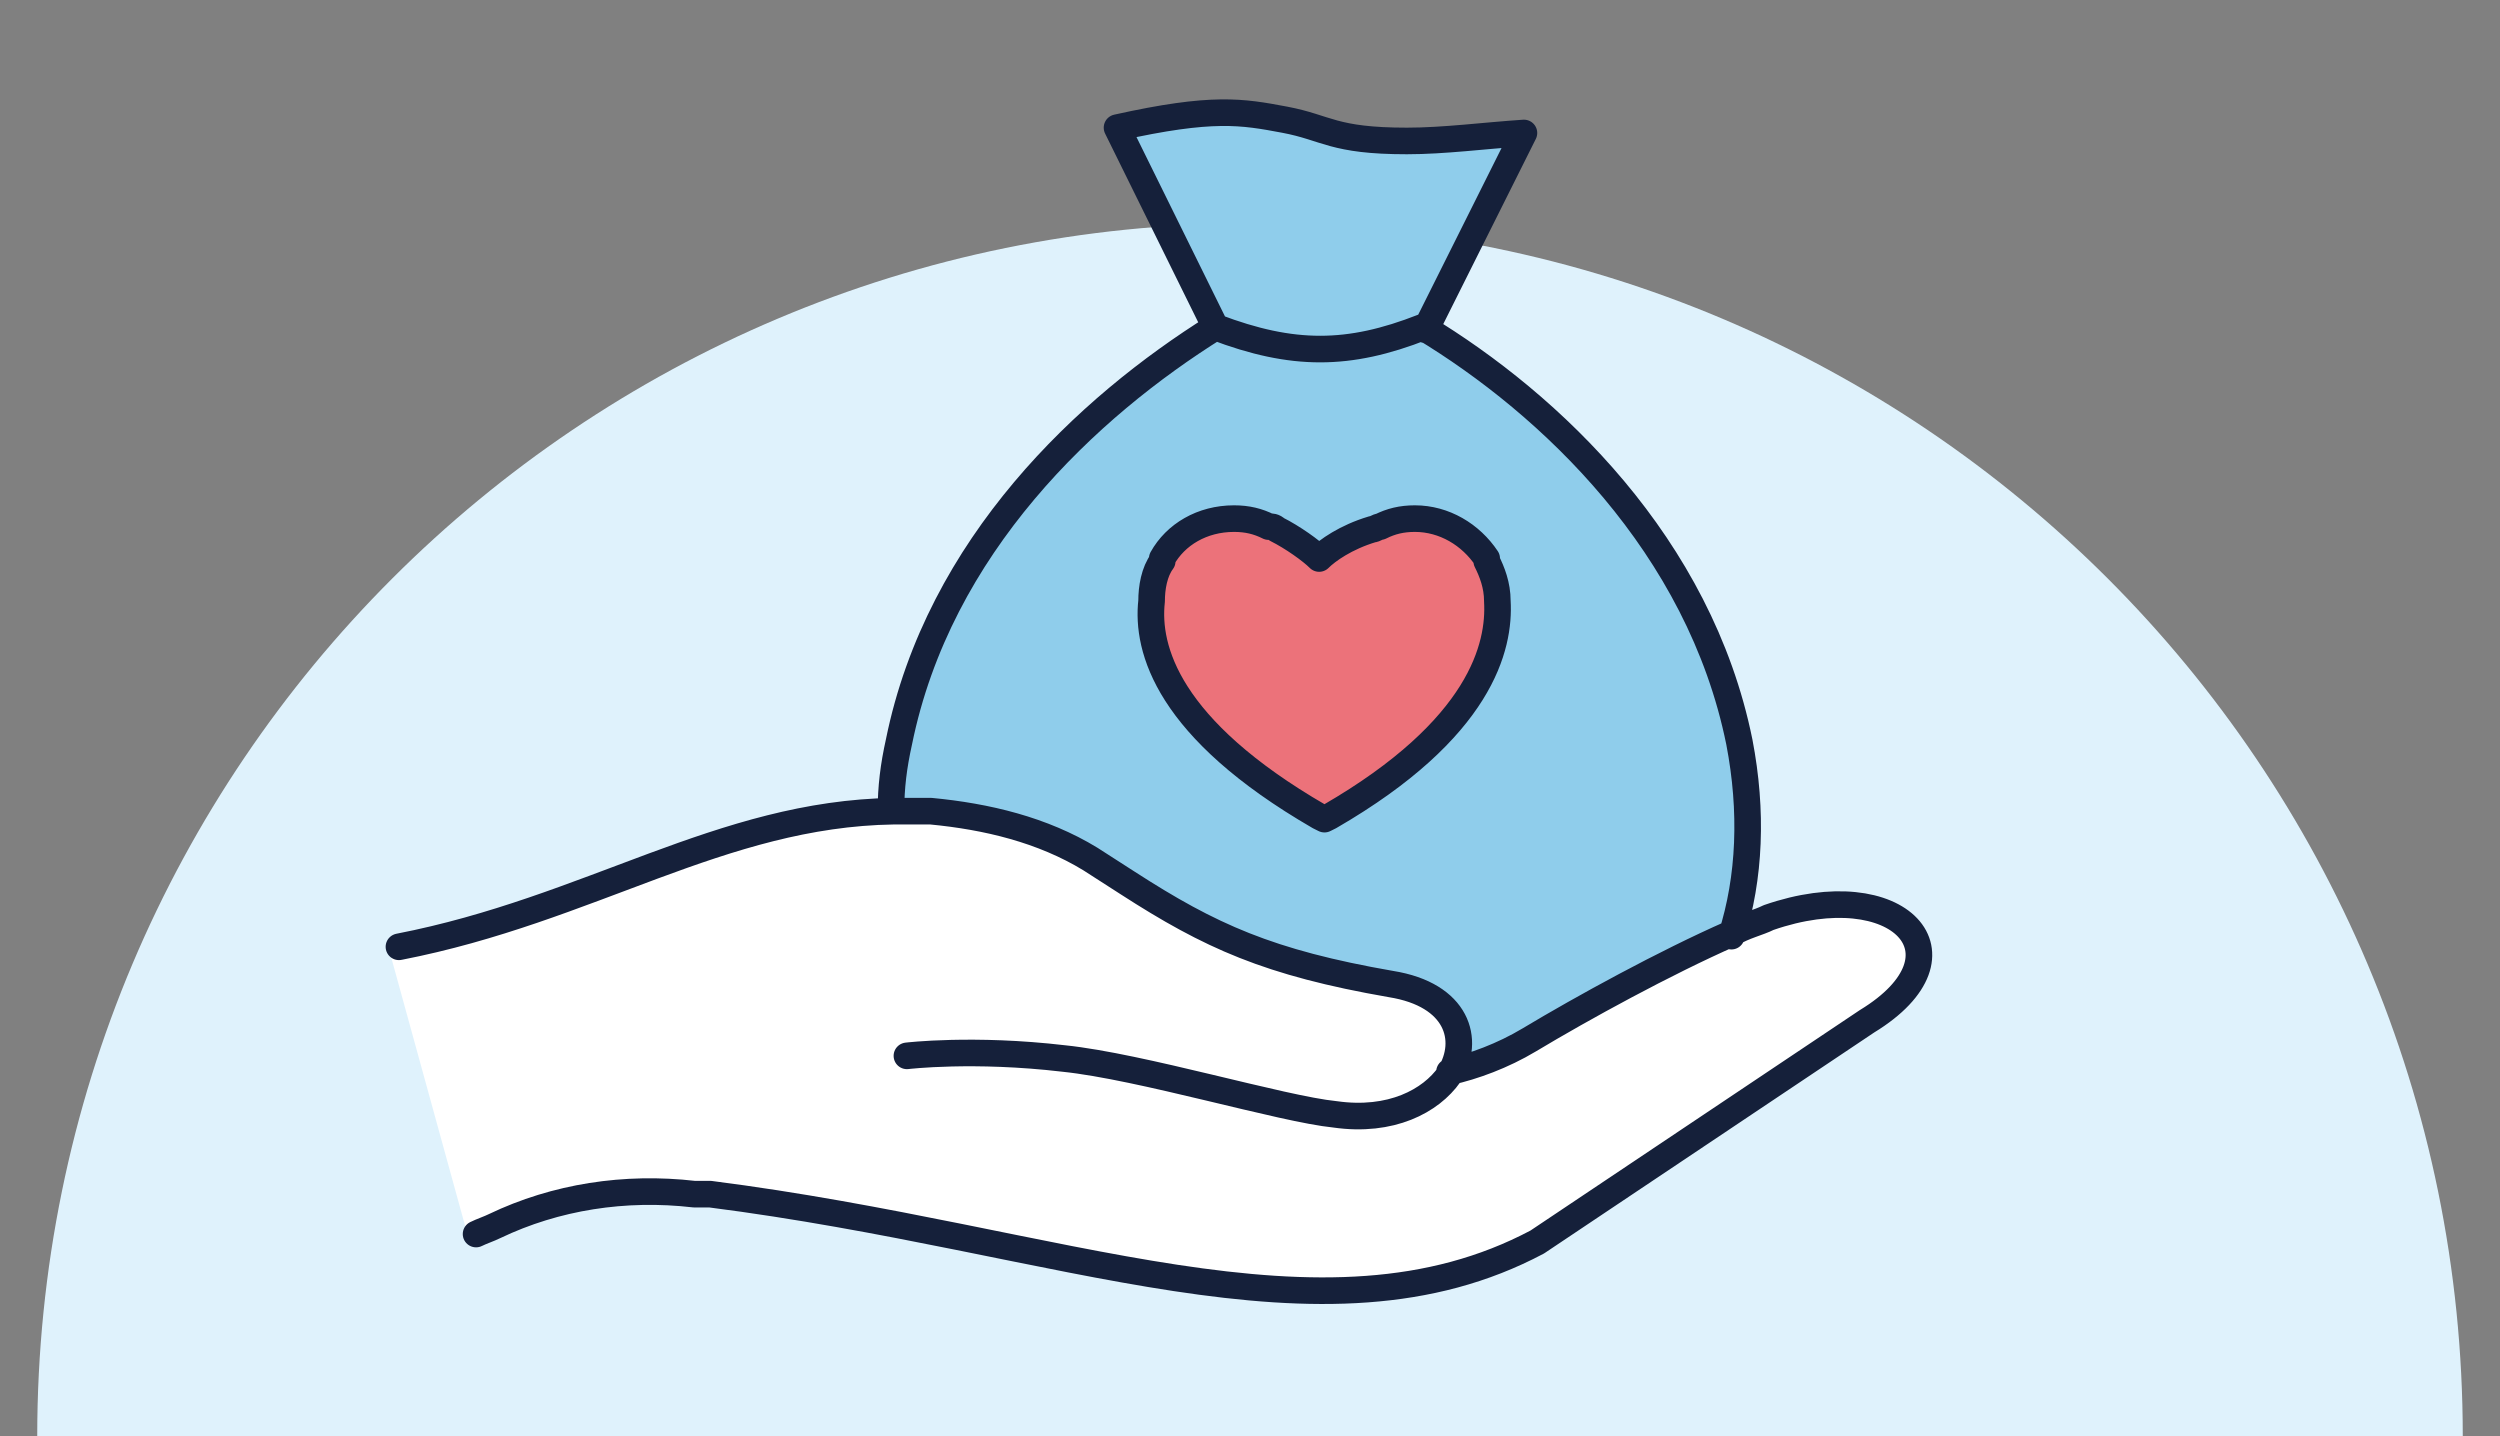 <?xml version="1.0" encoding="utf-8"?>
<!-- Generator: Adobe Illustrator 22.0.1, SVG Export Plug-In . SVG Version: 6.00 Build 0)  -->
<svg version="1.1" id="Layer_1" xmlns="http://www.w3.org/2000/svg" xmlns:xlink="http://www.w3.org/1999/xlink" x="0px" y="0px"
	 viewBox="0 0 94 54" style="enable-background:new 0 0 94 54;" xml:space="preserve">
<rect x="0" y="0" width="94" height="54" fill="#808080" stroke="none"/>
<style type="text/css">
	.st0{fill:#DFF2FC;}
	.st1{fill:#FFFFFF;}
	.st2{fill:#EC727A;}
	.st3{fill:#8FCDEB;}
	.st4{fill:none;stroke:#15203A;stroke-linecap:round;stroke-linejoin:round;stroke-miterlimit:10;}
</style>
<g>
	<g>
		<path class="st0" d="M92.6,54C92.6,28.8,72.2,8.4,47,8.4C21.8,8.4,1.4,28.8,1.4,54c0,0,0,0,0,0L92.6,54C92.6,54,92.6,54,92.6,54z"
			/>
	</g>
	<path class="st1" d="M14.6,35.6l3,10.9c0,0,4.8-2.7,8.6-1.8c3.8,0.9,18.6,3.8,22.1,3.8c3.5,0,7.3-0.1,11.2-2.8
		c3.9-2.7,12.1-7.8,12.7-8.9c0.5-1.1-0.4-2.8-2.6-2.7c-2.2,0.1-7,1.9-8.8,3.1c-1.8,1.2-5.1,3.4-5.9,2.6c0,0,0.7-2-1.6-2.6
		c-2.3-0.5-8.1-1.9-10.1-3.6c-2-1.7-7.1-3.7-10.6-3.3c-3.5,0.4-11.7,3.5-11.7,3.5L14.6,35.6z"/>
	<path class="st2" d="M49.6,20.9c0,0-2.6-2.4-4.9-1.1c-2.3,1.3-2.3,3.9-0.7,6.1c1.6,2.2,5.6,4.9,5.6,4.9s3.9-2.2,5.1-4
		s2.6-5.5,0.2-6.7C52.4,18.9,49.6,20.9,49.6,20.9"/>
	<path class="st3" d="M49.8,30.6c5.7-3.3,6.4-6.4,6.3-8.1c0-0.5-0.2-1.1-0.4-1.5c0,0,0,0,0-0.1h0v0c-0.6-0.9-1.6-1.5-2.7-1.5h0h0
		c-0.5,0-0.9,0.1-1.3,0.3c-0.1,0-0.2,0.1-0.3,0.1c-0.6,0.3-1.4,0.8-1.6,1.1c-0.3-0.3-1-0.8-1.6-1.1c-0.1-0.1-0.2-0.1-0.3-0.1
		c-0.4-0.2-0.8-0.3-1.3-0.3h0h0c-1.2,0-2.2,0.6-2.7,1.5l0,0c0,0,0,0,0,0.1c-0.3,0.4-0.4,1-0.4,1.5c-0.2,1.8,0.6,4.8,6.3,8.1l0.2,0.1
		L49.8,30.6z M65.4,27.8c0.5,2.6,0.4,5.1-0.3,7.3c-2.5,1.1-5.6,2.8-7.6,4c-1,0.6-2.1,1-3,1.2c0.8-1.3,0.3-3-2.2-3.4
		c-4.6-0.8-6.8-1.8-9.9-3.8L41,32.3c-1.8-1.1-3.9-1.6-6-1.8c-0.5,0-1,0-1.4,0c0-0.9,0.1-1.7,0.3-2.6c1.5-7.4,7.1-12.6,11.9-15.6h0v0
		c2.8,1.1,4.9,1.1,7.8,0C58.3,15.2,63.9,20.5,65.4,27.8"/>
	<path class="st3" d="M53.5,12.3c-2.8,1.1-4.9,1.1-7.8,0v0h0L42,4.8c3.6-0.8,4.7-0.6,6.3-0.3c1.6,0.3,1.8,0.8,4.6,0.8
		c1.4,0,2.9-0.2,4.4-0.3L53.5,12.3z"/>
	<path class="st4" d="M49.6,21c-0.3-0.3-1-0.8-1.6-1.1c-0.1-0.1-0.2-0.1-0.3-0.1c-0.4-0.2-0.8-0.3-1.3-0.3h0h0
		c-1.2,0-2.2,0.6-2.7,1.5l0,0c0,0,0,0,0,0.1c-0.3,0.4-0.4,1-0.4,1.5c-0.2,1.8,0.6,4.8,6.3,8.1l0.2,0.1l0.2-0.1
		c5.7-3.3,6.4-6.4,6.3-8.1c0-0.6-0.2-1.1-0.4-1.5c0,0,0,0,0-0.1h0v0c-0.6-0.9-1.6-1.5-2.7-1.5h0h0c-0.5,0-0.9,0.1-1.3,0.3
		c-0.1,0-0.2,0.1-0.3,0.1C50.6,20.2,49.9,20.7,49.6,21z M34.1,39.7c0,0,2.5-0.3,5.9,0.1c2.9,0.3,8.2,1.9,10.2,2.1
		c2.1,0.3,3.6-0.5,4.3-1.5h0c0.8-1.3,0.3-3-2.2-3.4c-4.6-0.8-6.8-1.8-9.9-3.8L41,32.3c-1.8-1.1-3.9-1.6-6-1.8c-0.5,0-1,0-1.4,0
		c-6.5,0.1-11.4,3.7-18.6,5.1 M17.9,46.4c0.2-0.1,0.5-0.2,0.7-0.3c2.3-1.1,4.9-1.5,7.5-1.2c0.1,0,0.1,0,0.2,0c0,0,0,0,0.1,0
		c0.1,0,0.2,0,0.3,0c13.3,1.7,23,6.1,31.1,1.8l12.4-8.3c4.1-2.5,1.2-5.6-3.7-3.9c-0.4,0.2-0.9,0.3-1.4,0.6c-2.5,1.1-5.6,2.8-7.6,4
		c-1,0.6-2.1,1-3,1.2 M45.7,12.3L45.7,12.3L45.7,12.3L42,4.8c3.6-0.8,4.7-0.6,6.3-0.3c1.6,0.3,1.8,0.8,4.6,0.8
		c1.4,0,2.9-0.2,4.4-0.3l-3.7,7.4 M53.5,12.3c-2.8,1.1-4.9,1.1-7.8,0 M33.5,30.5c0-0.9,0.1-1.7,0.3-2.6c1.5-7.4,7.1-12.6,11.9-15.6
		 M53.5,12.3C53.5,12.3,53.5,12.3,53.5,12.3c4.8,2.9,10.4,8.2,11.9,15.6c0.5,2.6,0.4,5.1-0.3,7.3"/>
</g>
</svg>
